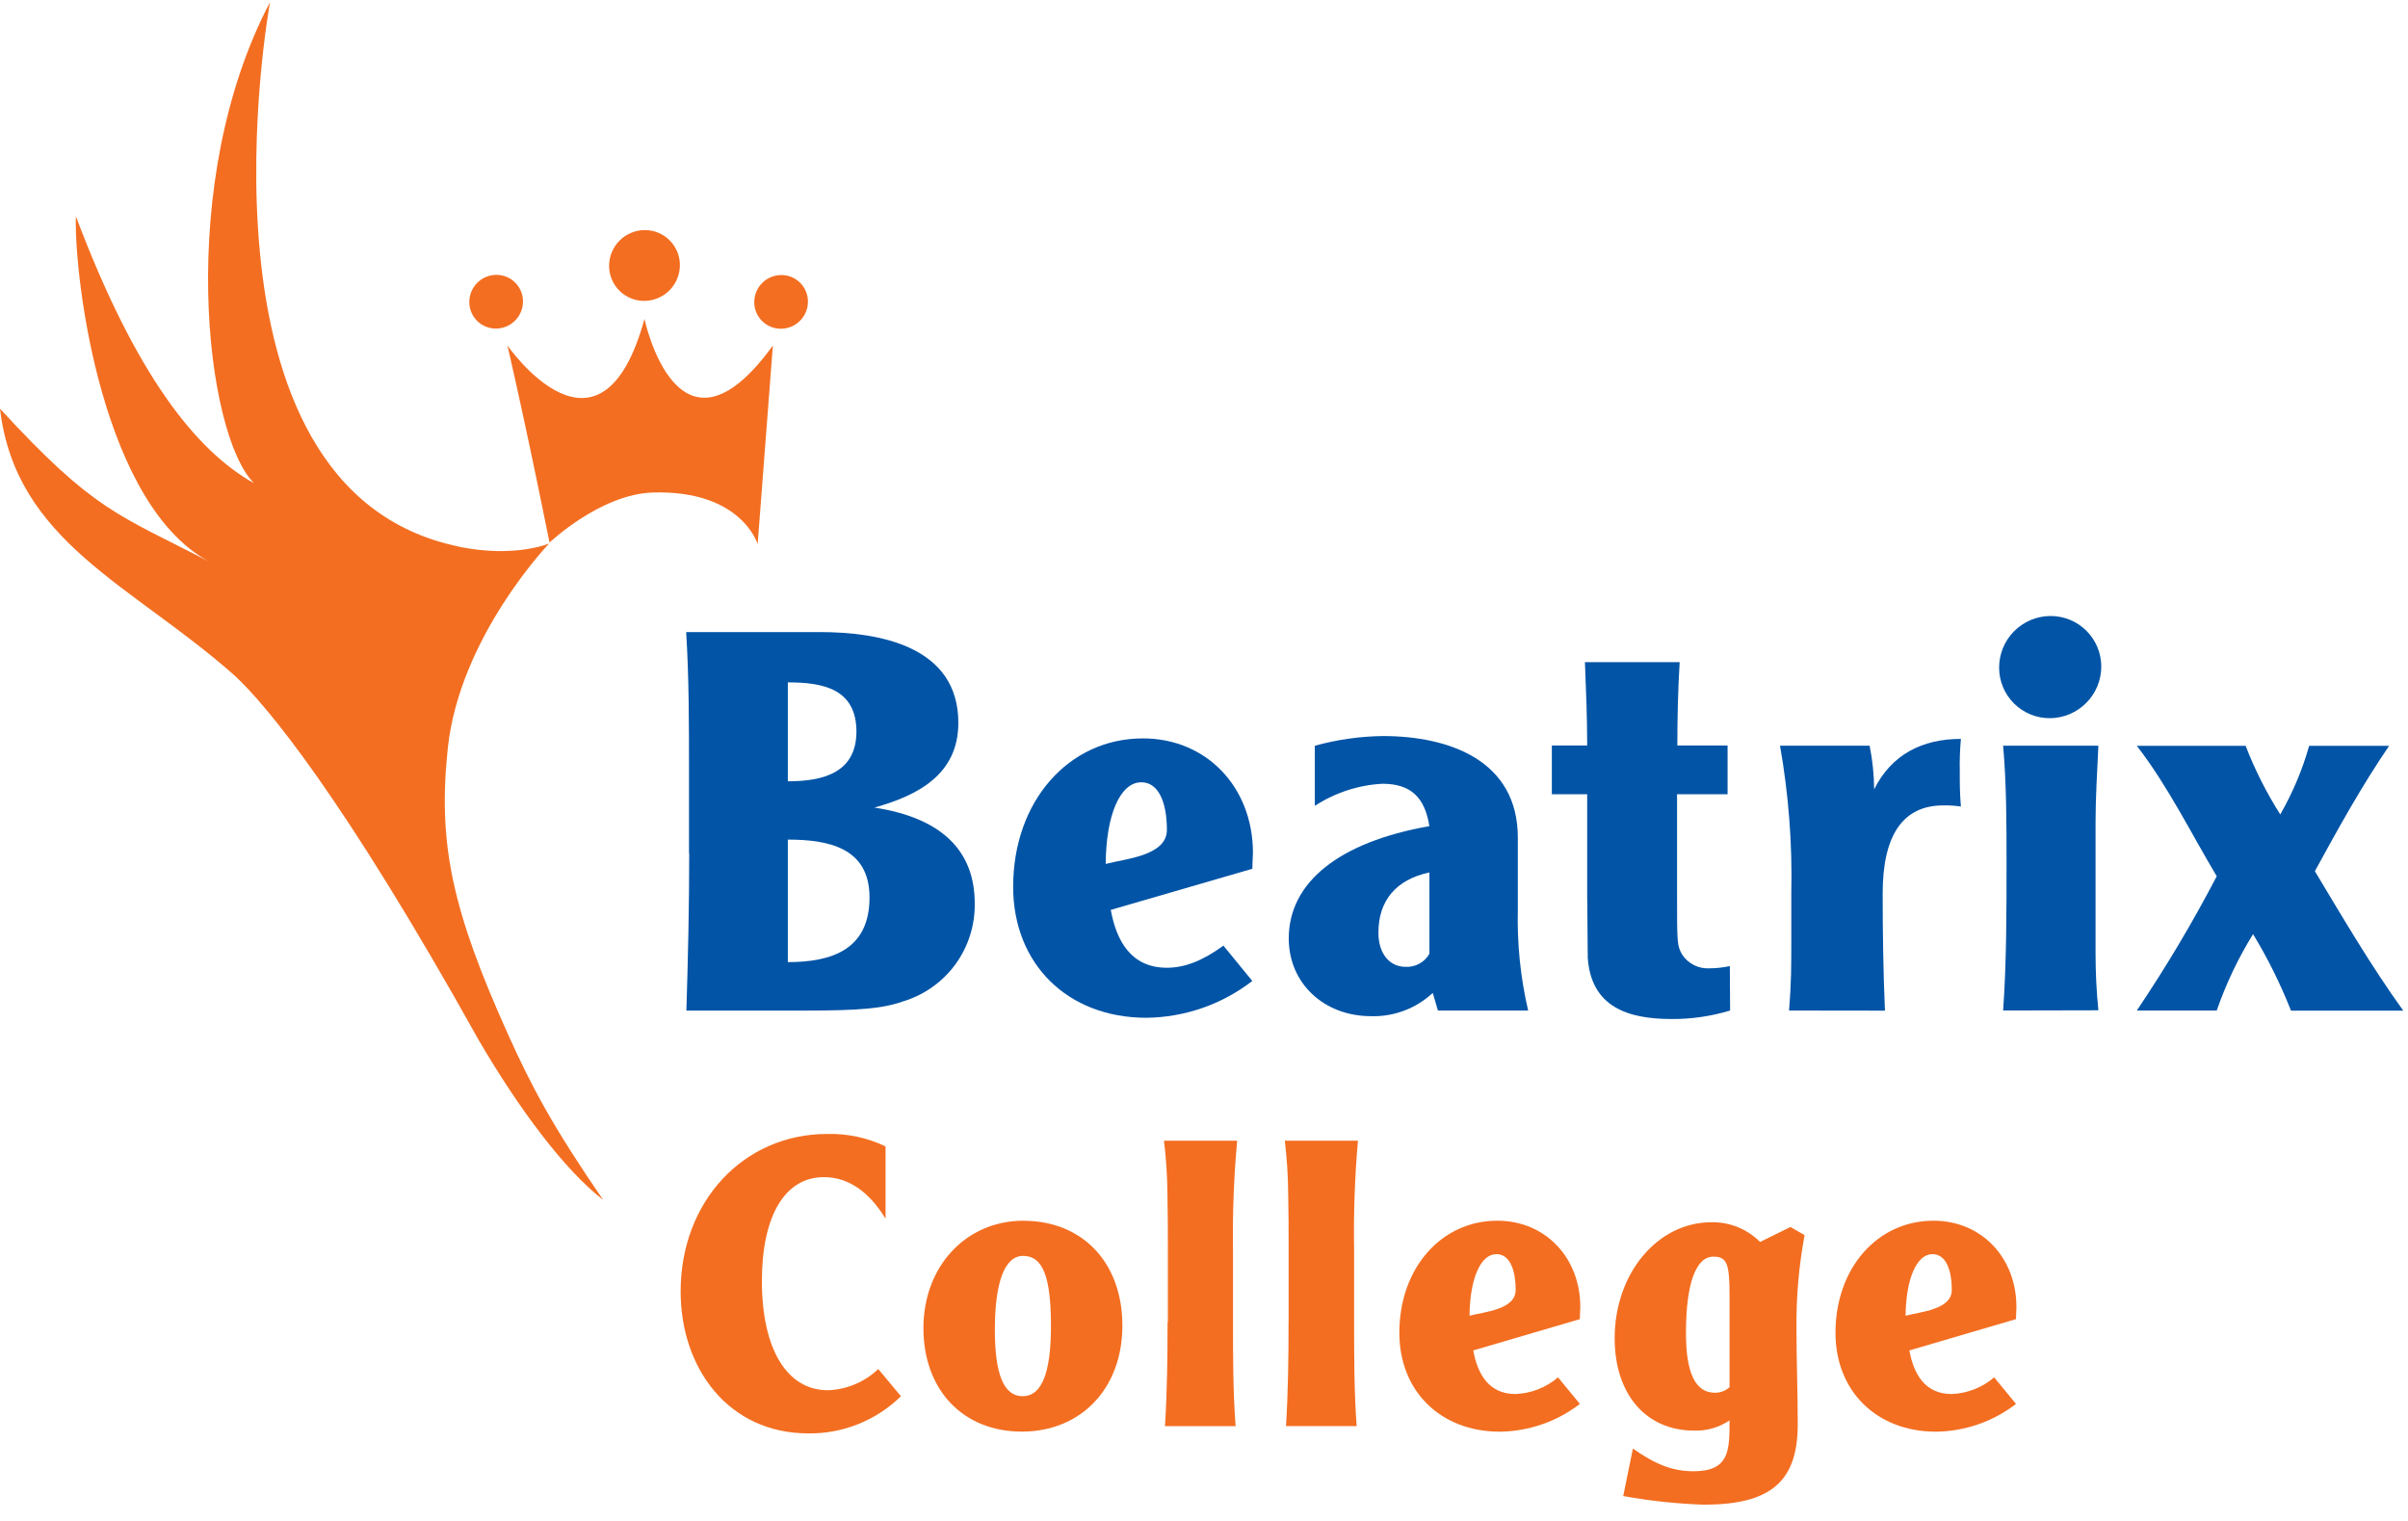 <svg width="114" height="72" viewBox="0 0 114 72" fill="none" xmlns="http://www.w3.org/2000/svg">
<path d="M32.188 12.547C32.188 12.993 32.013 13.421 31.7 13.739C31.387 14.056 30.962 14.238 30.516 14.244C30.297 14.247 30.079 14.206 29.875 14.124C29.672 14.042 29.486 13.921 29.33 13.767C29.174 13.613 29.05 13.429 28.965 13.227C28.88 13.025 28.836 12.808 28.836 12.588C28.836 12.143 29.011 11.714 29.324 11.397C29.637 11.079 30.062 10.898 30.508 10.892C30.727 10.889 30.945 10.929 31.149 11.011C31.352 11.093 31.538 11.214 31.694 11.368C31.85 11.522 31.974 11.706 32.059 11.908C32.144 12.111 32.188 12.328 32.188 12.547Z" fill="#F36E21"/>
<path d="M38.25 14.275C38.25 14.613 38.118 14.938 37.881 15.178C37.644 15.419 37.322 15.557 36.984 15.562C36.817 15.564 36.652 15.533 36.497 15.471C36.343 15.409 36.202 15.317 36.083 15.2C35.965 15.084 35.87 14.944 35.806 14.791C35.741 14.637 35.708 14.472 35.708 14.306C35.707 13.968 35.84 13.643 36.077 13.402C36.315 13.161 36.638 13.024 36.976 13.02C37.142 13.017 37.307 13.048 37.462 13.11C37.616 13.172 37.756 13.264 37.875 13.381C37.993 13.498 38.088 13.637 38.152 13.791C38.216 13.944 38.25 14.109 38.25 14.275Z" fill="#F36E21"/>
<path d="M24.76 14.27C24.76 14.607 24.628 14.931 24.391 15.172C24.154 15.412 23.831 15.549 23.494 15.554C23.327 15.557 23.162 15.526 23.007 15.465C22.852 15.403 22.711 15.311 22.592 15.194C22.473 15.077 22.379 14.938 22.315 14.784C22.25 14.63 22.218 14.465 22.218 14.298C22.218 13.96 22.351 13.635 22.589 13.394C22.826 13.153 23.149 13.016 23.488 13.012C23.654 13.009 23.819 13.04 23.974 13.103C24.128 13.165 24.269 13.257 24.387 13.374C24.505 13.491 24.599 13.631 24.663 13.784C24.727 13.938 24.76 14.103 24.76 14.27Z" fill="#F36E21"/>
<path d="M30.512 15.096C28.42 22.712 24.025 16.356 24.025 16.356C25.02 20.683 26.015 25.684 26.015 25.684C26.015 25.684 28.432 23.389 30.907 23.315C35.117 23.191 35.869 25.761 35.869 25.761L36.589 16.358C32.083 22.577 30.51 15.094 30.51 15.094" fill="#F36E21"/>
<path d="M21.735 25.877C8.531 23.18 12.783 0.104 12.783 0.104C8.303 8.62 9.708 20.578 12.028 22.876C9.27 21.333 6.418 17.738 3.592 10.239C3.502 13.155 4.838 24.13 10.094 26.683C5.502 24.31 4.501 24.221 0 19.349C0.744 25.676 6.279 27.687 11.124 31.995C12.642 33.405 16.253 37.738 22.655 49.222C24.55 52.473 26.721 55.383 28.553 56.801C26.146 53.295 25.152 51.406 24.079 49.026C21.391 43.075 20.725 39.93 21.198 35.436C21.754 30.141 26 25.726 26 25.726C26 25.726 24.396 26.422 21.735 25.883" fill="#F36E21"/>
<path d="M42.653 66.097C41.485 67.24 39.912 67.873 38.278 67.856C34.471 67.856 32.223 64.759 32.223 61.133C32.223 56.878 35.2 53.68 39.167 53.68C40.12 53.656 41.064 53.858 41.924 54.269V57.691C41.134 56.393 40.141 55.724 39.007 55.724C37.164 55.724 36.07 57.547 36.07 60.648C36.07 63.846 37.247 65.812 39.191 65.812C40.083 65.782 40.933 65.425 41.579 64.809L42.653 66.097Z" fill="#F36E21"/>
<path d="M48.417 66.095C49.306 66.095 49.755 65.022 49.755 62.774C49.755 60.432 49.367 59.452 48.437 59.452C47.567 59.452 47.099 60.687 47.099 62.954C47.099 65.062 47.523 66.095 48.413 66.095M48.453 57.79C51.25 57.79 53.136 59.773 53.136 62.754C53.136 65.734 51.173 67.771 48.377 67.771C45.58 67.771 43.717 65.787 43.717 62.871C43.717 59.954 45.724 57.787 48.457 57.787" fill="#F36E21"/>
<path d="M55.289 62.59V59.208C55.289 58.315 55.289 57.425 55.269 56.532C55.263 55.685 55.208 54.84 55.105 54H58.57C58.412 55.731 58.346 57.47 58.373 59.208V62.59C58.373 64.232 58.373 65.871 58.496 67.513H55.152C55.255 65.871 55.275 64.232 55.275 62.59" fill="#F36E21"/>
<path d="M61.006 62.59V59.208C61.006 58.315 61.006 57.425 60.986 56.532C60.98 55.686 60.926 54.84 60.826 54H64.288C64.137 55.73 64.077 57.468 64.107 59.205V62.586C64.107 64.228 64.107 65.868 64.227 67.51H60.883C60.983 65.868 61.003 64.228 61.003 62.586" fill="#F36E21"/>
<path d="M71.754 61.071C71.754 59.998 71.419 59.369 70.844 59.369C70.095 59.369 69.59 60.523 69.57 62.285C70.239 62.105 71.754 62.001 71.754 61.071ZM69.747 63.928C69.951 65.042 70.476 65.992 71.754 65.992C72.493 65.961 73.199 65.683 73.761 65.202L74.794 66.46C73.708 67.297 72.379 67.758 71.008 67.774C68.192 67.774 66.248 65.851 66.248 63.092C66.248 60.034 68.232 57.787 70.884 57.787C73.156 57.787 74.815 59.529 74.815 61.877C74.815 61.998 74.794 62.212 74.794 62.446L69.747 63.928Z" fill="#F36E21"/>
<path d="M81.881 63.259V61.335C81.881 59.817 81.76 59.489 81.112 59.489C80.282 59.489 79.817 60.787 79.817 63.095C79.817 65.001 80.262 65.931 81.192 65.931C81.447 65.934 81.693 65.839 81.881 65.667V63.259ZM77.305 68.574C78.399 69.343 79.208 69.647 80.182 69.647C81.881 69.647 81.881 68.644 81.881 67.239C81.388 67.572 80.803 67.742 80.209 67.724C77.921 67.724 76.442 66.001 76.442 63.349C76.442 60.292 78.466 57.86 81.018 57.86C81.446 57.851 81.871 57.929 82.268 58.09C82.664 58.25 83.024 58.49 83.326 58.793L84.764 58.084L85.433 58.469C85.162 59.925 85.034 61.403 85.049 62.884C85.049 64.403 85.109 65.894 85.109 67.42C85.109 70.136 83.834 71.23 80.653 71.23C79.376 71.186 78.104 71.049 76.847 70.822L77.305 68.574Z" fill="#F36E21"/>
<path d="M92.401 61.071C92.401 59.998 92.067 59.369 91.488 59.369C90.742 59.369 90.234 60.523 90.214 62.285C90.883 62.105 92.401 62.001 92.401 61.071ZM90.394 63.928C90.599 65.042 91.124 65.992 92.401 65.992C93.14 65.961 93.847 65.683 94.408 65.202L95.442 66.46C94.356 67.297 93.027 67.758 91.656 67.774C88.839 67.774 86.896 65.851 86.896 63.092C86.896 60.034 88.879 57.787 91.535 57.787C93.803 57.787 95.462 59.529 95.462 61.877C95.462 61.998 95.442 62.212 95.442 62.446L90.394 63.928Z" fill="#F36E21"/>
<path d="M41.165 42.485C41.165 40.12 39.205 39.746 37.298 39.746V45.546C39.419 45.546 41.165 44.927 41.165 42.485ZM40.546 34.645C40.546 32.604 38.964 32.303 37.298 32.303V36.986C38.971 36.986 40.546 36.581 40.546 34.621M32.619 40.391V36.444C32.619 34.27 32.619 32.096 32.485 29.922H38.817C41.637 29.922 45.37 30.591 45.37 34.217C45.37 36.658 43.463 37.652 41.396 38.23C44.537 38.712 46.146 40.237 46.146 42.766C46.162 43.806 45.838 44.823 45.223 45.661C44.607 46.499 43.734 47.113 42.737 47.409C41.797 47.743 40.67 47.84 38.054 47.84H32.495C32.572 45.368 32.629 42.873 32.629 40.405" fill="#0154A6"/>
<path d="M55.243 39.289C55.243 37.865 54.788 37.032 54.036 37.032C53.032 37.032 52.363 38.564 52.346 40.898C53.23 40.658 55.243 40.524 55.243 39.289ZM52.587 43.073C52.855 44.551 53.554 45.812 55.243 45.812C56.103 45.812 56.936 45.478 57.919 44.765L59.287 46.438C57.848 47.548 56.087 48.16 54.27 48.18C50.54 48.18 47.965 45.631 47.965 41.979C47.965 37.928 50.594 34.955 54.109 34.955C57.12 34.955 59.317 37.263 59.317 40.377C59.317 40.537 59.29 40.805 59.29 41.126L52.587 43.073Z" fill="#0154A6"/>
<path d="M65.257 44.157C65.257 45.123 65.766 45.769 66.545 45.769C66.772 45.78 66.997 45.728 67.196 45.619C67.395 45.51 67.56 45.347 67.672 45.15V41.3C66.09 41.635 65.257 42.638 65.257 44.147M68.074 47.836L67.83 47.003C67.039 47.742 65.988 48.137 64.906 48.104C62.678 48.104 61.013 46.548 61.013 44.424C61.013 41.765 63.401 39.858 67.669 39.109C67.455 37.738 66.783 37.102 65.441 37.102C64.303 37.165 63.201 37.526 62.247 38.149V35.303C63.296 35.012 64.379 34.858 65.468 34.844C68.609 34.844 71.857 35.998 71.857 39.651V43.059C71.818 44.666 71.982 46.271 72.345 47.836H68.074Z" fill="#0154A6"/>
<path d="M81.907 47.837C81.011 48.109 80.078 48.244 79.141 48.239C77.074 48.239 75.331 47.677 75.168 45.342C75.168 44.339 75.141 43.352 75.141 42.362V37.599H73.468V35.291H75.141C75.141 33.976 75.087 32.658 75.034 31.344H79.519C79.439 32.658 79.409 33.976 79.409 35.291H81.787V37.599H79.395V42.352C79.395 44.66 79.395 44.767 79.64 45.195C79.78 45.405 79.972 45.575 80.198 45.688C80.424 45.801 80.675 45.854 80.927 45.84C81.252 45.837 81.576 45.802 81.894 45.733L81.907 47.837Z" fill="#0154A6"/>
<path d="M84.698 47.837C84.805 46.519 84.805 45.796 84.805 44.348V42.281C84.856 39.942 84.677 37.604 84.27 35.3H88.512C88.649 35.98 88.721 36.673 88.726 37.367C89.558 35.695 91.034 34.979 92.833 34.979C92.788 35.487 92.77 35.997 92.78 36.507C92.78 37.153 92.78 37.511 92.833 38.18C92.559 38.139 92.281 38.121 92.004 38.126C90.097 38.126 89.13 39.521 89.13 42.287C89.13 44.137 89.157 45.99 89.237 47.843L84.698 47.837Z" fill="#0154A6"/>
<path d="M94.833 47.836C94.994 45.528 94.994 43.193 94.994 40.882C94.994 39.029 94.994 37.153 94.833 35.299H99.342C99.289 36.507 99.208 37.714 99.208 38.922V45.15C99.209 46.044 99.253 46.937 99.342 47.826L94.833 47.836Z" fill="#0154A6"/>
<path d="M101.162 47.836C102.541 45.79 103.804 43.668 104.945 41.481C103.711 39.414 102.637 37.213 101.162 35.306H106.313C106.751 36.441 107.3 37.529 107.952 38.554C108.541 37.532 109 36.441 109.321 35.306H113.107C111.819 37.186 110.692 39.227 109.591 41.24C110.929 43.468 112.247 45.722 113.776 47.843H108.461C107.966 46.587 107.365 45.375 106.665 44.221C105.96 45.359 105.384 46.572 104.945 47.836H101.162Z" fill="#0154A6"/>
<path d="M99.479 31.549C99.479 32.192 99.227 32.81 98.775 33.268C98.324 33.726 97.711 33.988 97.068 33.998C96.751 34.002 96.436 33.944 96.142 33.825C95.848 33.707 95.581 33.532 95.355 33.309C95.129 33.087 94.95 32.822 94.828 32.529C94.706 32.237 94.642 31.923 94.643 31.606C94.642 30.963 94.894 30.346 95.346 29.888C95.797 29.43 96.411 29.169 97.054 29.161C97.371 29.157 97.685 29.216 97.978 29.334C98.272 29.452 98.539 29.627 98.765 29.849C98.99 30.072 99.17 30.336 99.292 30.628C99.415 30.92 99.478 31.233 99.479 31.549Z" fill="#0154A6"/>
</svg>
